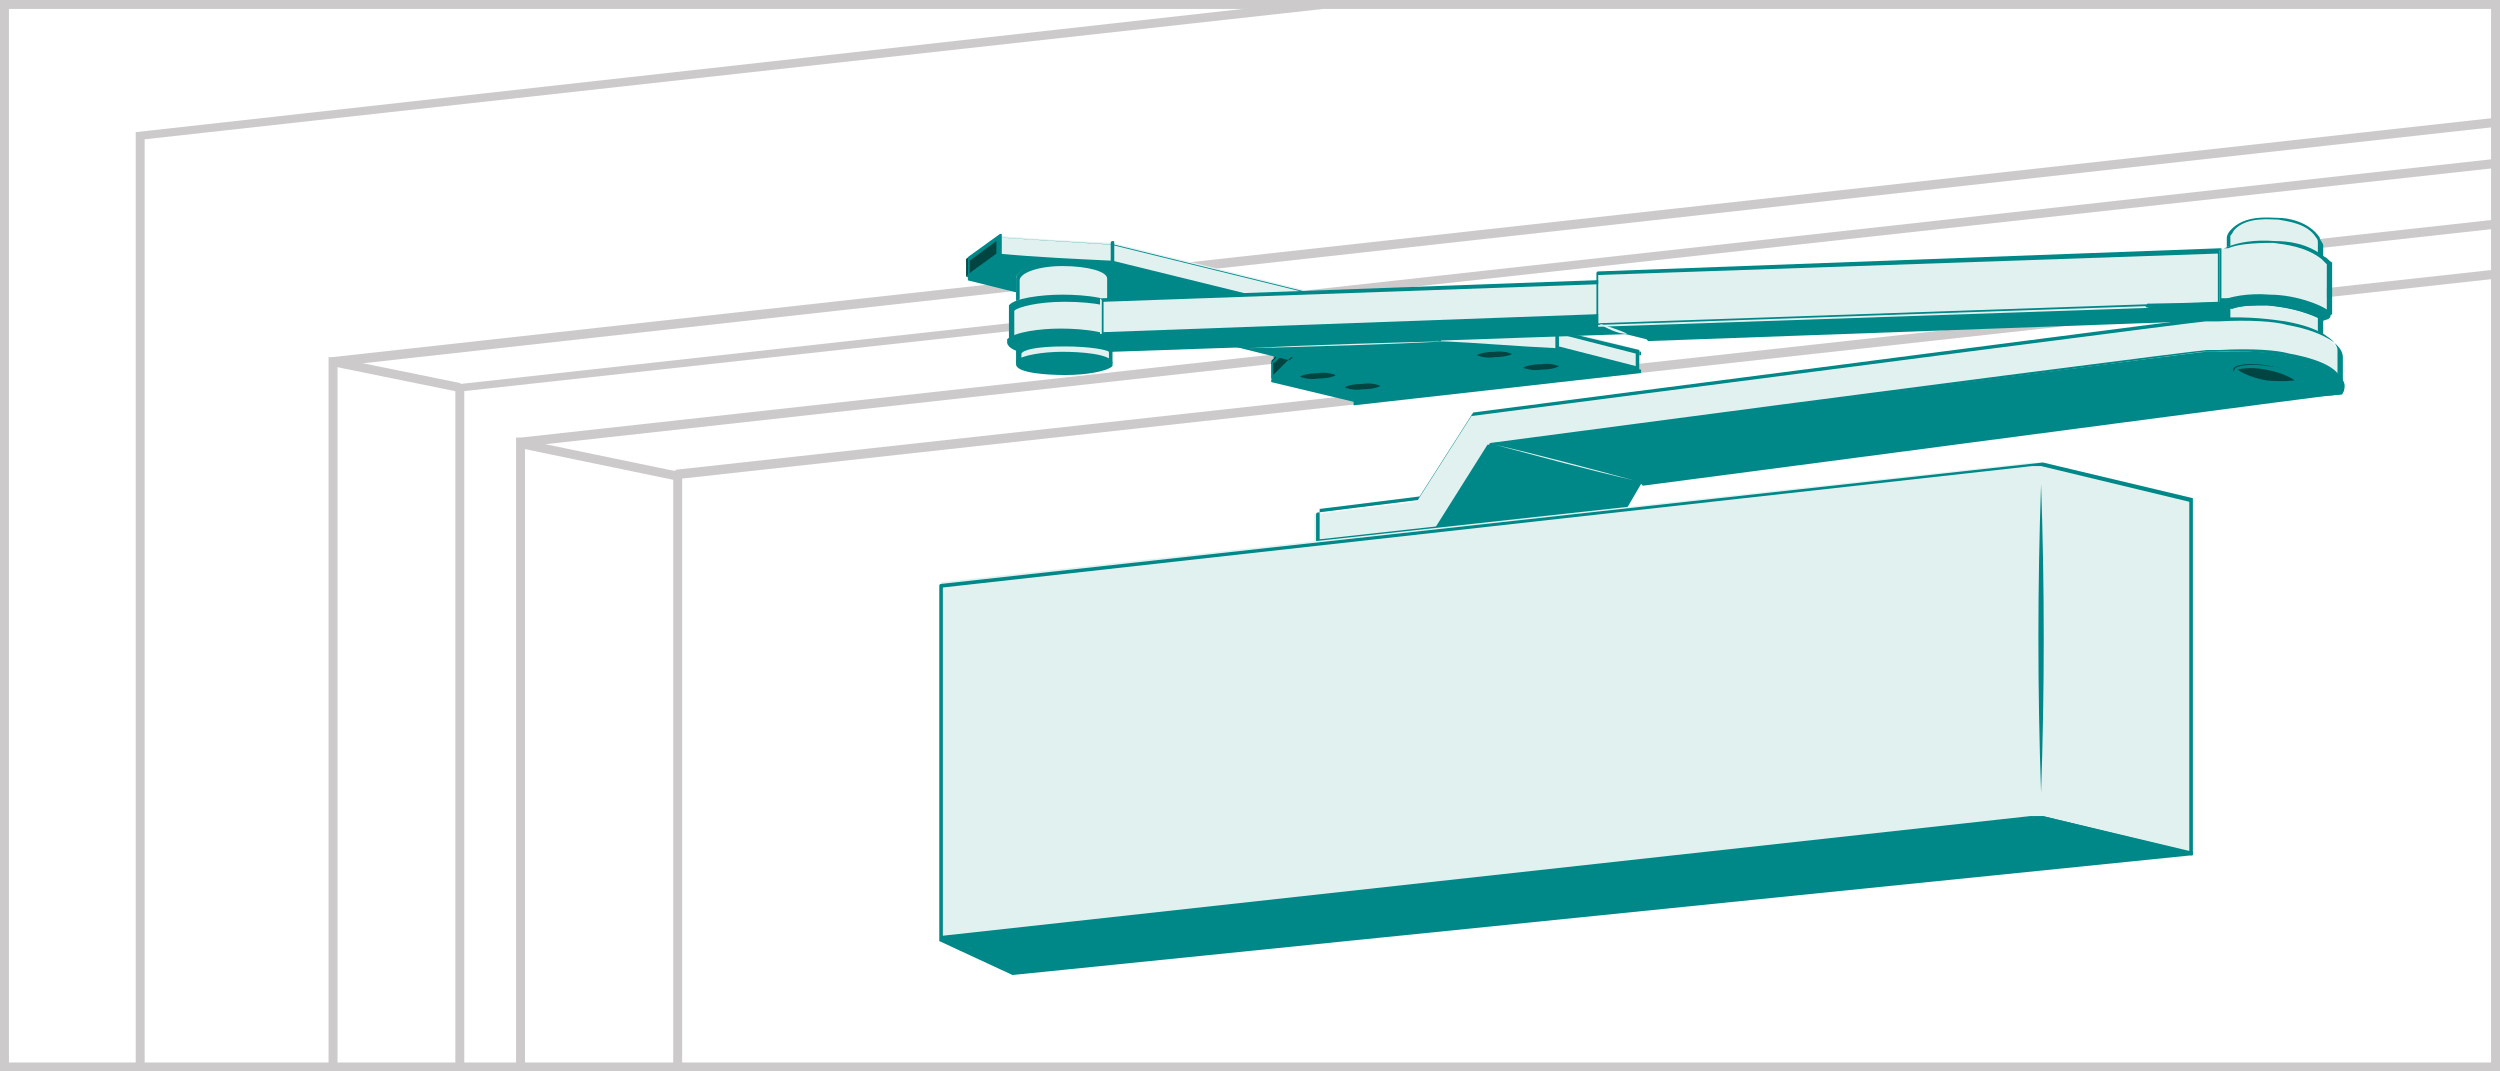 <?xml version="1.0" encoding="UTF-8"?>
<svg id="_Шар_3" data-name="Шар_3" xmlns="http://www.w3.org/2000/svg" version="1.1" viewBox="0 0 140 60">
  <!-- Generator: Adobe Illustrator 29.2.1, SVG Export Plug-In . SVG Version: 2.1.0 Build 116)  -->
  <defs>
    <style>
      .st0 {
        fill: #008889;
      }

      .st1 {
        fill: #cccaca;
      }

      .st2 {
        fill: #014543;
      }

      .st3 {
        fill: #e1f1f0;
      }
    </style>
  </defs>
  <polygon class="st1" points="8.1 59.7 7.6 59.7 7.6 7.4 74.1 0 74.1 .5 8.1 7.8 8.1 59.7"/>
  <polygon class="st1" points="18.9 59.7 18.4 59.7 18.4 20 18.6 20 139.7 6.6 139.8 7.1 18.9 20.5 18.9 59.7"/>
  <polygon class="st1" points="26 59.7 25.5 59.7 25.5 21.5 25.8 21.5 139.7 8.9 139.8 9.4 26 21.9 26 59.7"/>
  <polygon class="st1" points="29.4 59.7 28.9 59.7 28.9 24.5 29.2 24.5 139.7 12.3 139.8 12.8 29.4 25 29.4 59.7"/>
  <polygon class="st1" points="38.2 59.7 37.7 59.7 37.7 26.4 37.9 26.3 139.7 15.1 139.8 15.6 38.2 26.8 38.2 59.7"/>
  <rect class="st1" x="22" y="17.3" width=".5" height="7.3" transform="translate(-2.8 38.6) rotate(-78.5)"/>
  <rect class="st1" x="33.3" y="21.2" width=".5" height="9" transform="translate(1.6 53.4) rotate(-78.3)"/>
  <g>
    <path class="st3" d="M55.9,13.2c-.6.4-1.2.8-1.8,1.3l18.3,4.5c-.4.4-.8.8-1.2,1.3,1.5.4,3,.8,4.6,1.1,5.3-.6,10.6-1.2,16-1.8-1.5-.4-3-.8-4.6-1.1-2.2-.1-4.4-.3-6.6-.4l-18.3-4.5c-2.1-.1-4.3-.2-6.4-.4Z"/>
    <path class="st0" d="M75.8,21.5s0,0,0,0l-4.6-1.1s0,0,0,0c0,0,0,0,0-.1l1.1-1.1-18.1-4.5s0,0,0,0c0,0,0,0,0-.1l1.8-1.3s0,0,0,0l6.4.4,18.3,4.5,6.6.4,4.6,1.1c0,0,0,0,0,.1s0,.1-.1.1l-16,1.8s0,0,0,0ZM71.5,20.2l4.3,1.1,15.2-1.7-3.9-1-6.6-.4-18.3-4.5-6.3-.4-1.5,1.1,18,4.4s0,0,0,0c0,0,0,0,0,.1l-1.1,1.1Z"/>
  </g>
  <g>
    <path class="st2" d="M72.4,19l.3,1.3c-.5.3-1,.6-1.5.9v-1c.4-.4.8-.8,1.2-1.3Z"/>
    <path class="st0" d="M71.2,21.4s0,0,0,0c0,0,0,0,0-.1v-1s0,0,0,0l1.2-1.3s0,0,.1,0c0,0,0,0,0,0,.1.4.2.9.3,1.3,0,0,0,.1,0,.1l-1.5.9s0,0,0,0ZM71.3,20.3v.7l1.3-.8c0-.3-.2-.7-.2-1l-1,1.1Z"/>
  </g>
  <g>
    <path class="st0" d="M55.9,14.2c-.6.4-1.2.8-1.8,1.3l18.3,4.5c-.4.4-.8.8-1.2,1.3,1.5.4,3,.8,4.6,1.1,5.3-.6,10.6-1.2,16-1.8-1.5-.4-3-.8-4.6-1.1-2.2-.1-4.4-.3-6.6-.4l-18.3-4.5c-2.1-.1-4.3-.2-6.4-.4Z"/>
    <path class="st0" d="M75.8,22.5s0,0,0,0l-4.6-1.1s0,0,0,0c0,0,0,0,0-.1l1.1-1.1-18.1-4.5s0,0,0,0c0,0,0,0,0-.1l1.8-1.3s0,0,0,0l6.4.4,18.3,4.5,6.6.4,4.6,1.1c0,0,0,0,0,.1s0,.1-.1.1l-16,1.8s0,0,0,0ZM71.5,21.2l4.3,1.1,15.2-1.7-3.9-1-6.6-.4-18.3-4.5-6.3-.4-1.5,1.1,18,4.4s0,0,0,0c0,0,0,0,0,.1l-1.1,1.1Z"/>
  </g>
  <g>
    <path class="st2" d="M55.9,13.2v1c-.6.4-1.2.8-1.8,1.3v-1c.6-.4,1.2-.8,1.8-1.3Z"/>
    <path class="st0" d="M54.2,15.6s0,0,0,0c0,0,0,0,0-.1v-1s0,0,0-.1l1.8-1.3s0,0,.1,0c0,0,0,0,0,.1v1s0,0,0,.1l-1.8,1.3s0,0,0,0ZM54.3,14.6v.7l1.5-1.1v-.7l-1.5,1.1Z"/>
  </g>
  <path class="st0" d="M62.3,14.7c0,0-.1,0-.1-.1v-1c0,0,0-.1.1-.1s.1,0,.1.1v1c0,0,0,.1-.1.1Z"/>
  <path class="st0" d="M80.6,19.2c0,0-.1,0-.1-.1v-1c0,0,0-.1.1-.1s.1,0,.1.1v1c0,0,0,.1-.1.1Z"/>
  <g>
    <path class="st3" d="M87.2,18.5v1c1.5.4,3,.8,4.6,1.1v-1c-1.5-.4-3-.8-4.6-1.1Z"/>
    <path class="st0" d="M91.7,20.7s0,0,0,0l-4.6-1.1c0,0,0,0,0-.1v-1s0,0,0,0,0,0,.1,0l4.6,1.1c0,0,0,0,0,.1v1s0,0,0,0c0,0,0,0,0,0ZM87.3,19.4l4.3,1.1v-.7l-4.3-1.1v.7Z"/>
  </g>
  <g>
    <ellipse class="st2" cx="73.8" cy="21" rx="1.1" ry=".3" transform="translate(-.7 2.6) rotate(-2)"/>
    <path class="st0" d="M73.7,21.4c-.4,0-1.1,0-1.1-.4,0,0,0-.1,0-.2.2-.2.7-.3,1.2-.3.1,0,1.2,0,1.3.4,0,0,0,.1,0,.2-.2.2-.7.3-1.2.3,0,0,0,0-.2,0ZM72.8,21.1c0,0,.5.2,1,.1.5,0,.9-.1,1-.2,0,0-.5-.2-1-.1-.5,0-.9.1-1,.2Z"/>
  </g>
  <g>
    <ellipse class="st2" cx="76.3" cy="21.7" rx="1.1" ry=".3" transform="translate(-.7 2.7) rotate(-2)"/>
    <path class="st0" d="M76.2,22.1c-.4,0-1.1,0-1.1-.4,0,0,0-.1,0-.2.2-.2.7-.3,1.2-.3.1,0,1.2,0,1.3.4,0,0,0,.1,0,.2-.2.2-.7.3-1.2.3,0,0,0,0-.2,0ZM75.3,21.7c0,0,.5.2,1,.1.5,0,.9-.1,1-.2,0,0-.5-.2-1-.1-.5,0-.9.1-1,.2Z"/>
  </g>
  <g>
    <ellipse class="st2" cx="83.7" cy="19.9" rx="1.1" ry=".3" transform="translate(-.7 3) rotate(-2)"/>
    <path class="st0" d="M83.6,20.3c-.4,0-1.1,0-1.1-.4,0,0,0-.1,0-.2.2-.2.7-.3,1.2-.3.1,0,1.2,0,1.3.4,0,0,0,.1,0,.2-.2.2-.7.3-1.2.3,0,0,0,0-.2,0ZM82.7,19.9c0,0,.5.2,1,.1.5,0,.9-.1,1-.2,0,0-.5-.2-1-.1-.5,0-.9.1-1,.2Z"/>
  </g>
  <g>
    <ellipse class="st2" cx="86.3" cy="20.5" rx="1.1" ry=".3" transform="translate(-.7 3.1) rotate(-2)"/>
    <path class="st0" d="M86.2,21c-.4,0-1.1,0-1.1-.4,0,0,0-.1,0-.2.2-.2.7-.3,1.2-.3.1,0,1.2,0,1.3.4,0,0,0,.1,0,.2-.2.2-.7.3-1.2.3,0,0,0,0-.2,0ZM85.3,20.6c0,0,.5.2,1,.1.5,0,.9-.1,1-.2,0,0-.5-.2-1-.1-.5,0-.9.1-1,.2Z"/>
  </g>
  <g>
    <path class="st3" d="M62.1,15.6s0,0,0,0c0-.5-1.2-.9-2.7-.9-1.4,0-2.5.4-2.5.9h0v2.4h5.2v-2.4h0Z"/>
    <path class="st0" d="M62.2,18.1h-5.2c0,0-.1,0-.1-.1v-2.4s0,0,0,0c0-.6,1.4-1,2.6-1,0,0,0,0,0,0,1.3,0,2.7.3,2.7,1,0,0,0,0,0,0,0,0,0,0,0,0v2.4c0,0,0,.1-.1.1ZM57.1,17.8h4.9v-2.2s0,0,0,0,0,0,0,0c0-.4-1.1-.7-2.5-.7s0,0,0,0c-1.4,0-2.4.4-2.4.8s0,0,0,0v2.2Z"/>
  </g>
  <path class="st0" d="M62.6,19.3c0,0-.1,0-.1-.1,0,0,0-.1.1-.1l57.4-2.1h0c0,0,.1,0,.1.1,0,0,0,.1-.1.1l-57.4,2.1h0Z"/>
  <g>
    <path class="st3" d="M62.6,17.2c0-.4-1.4-.7-3.1-.7s-3,.3-2.9.7v1.9h6v-1.9h0s0,0,0,0Z"/>
    <path class="st0" d="M62.6,19.3h-6c0,0-.1,0-.1-.1v-1.9s0-.1,0-.2c.3-.4,1.8-.6,3-.6h0c1.3,0,3.1.2,3.2.8h0s0,0,0,0v1.9c0,0,0,.1-.1.1ZM56.7,19.1h5.8v-1.7s0,0,0,0c0,0,0,0,0,0,0-.2-1.1-.5-2.9-.5s0,0,0,0c-1.5,0-2.6.3-2.8.5,0,0,0,0,0,0v1.8Z"/>
  </g>
  <g>
    <ellipse class="st0" cx="59.6" cy="19.2" rx="3" ry=".7"/>
    <path class="st0" d="M59.6,20c-1.3,0-3.1-.2-3.2-.8h0c0,0,0-.2,0-.2.4-.4,1.8-.6,3-.6h0c1.3,0,3.1.2,3.2.8,0,0,0,.2,0,.2-.4.4-1.8.6-3,.6h0ZM56.7,19.2c0,.2,1,.6,2.9.6s0,0,0,0c1.5,0,2.6-.3,2.8-.5,0,0,0,0,0,0,0-.2-1-.6-2.9-.6s0,0,0,0c-1.5,0-2.6.3-2.8.5,0,0,0,0,0,0h0Z"/>
  </g>
  <g>
    <path class="st3" d="M62.2,20.3v-.6s0,0,0,0c0-.3-1.2-.5-2.7-.5-1.4,0-2.6.2-2.5.5v.6"/>
    <path class="st0" d="M57,20.4c0,0-.1,0-.1-.1v-.6s0,0,0-.2c.3-.3,1.5-.4,2.6-.4.1,0,2.7,0,2.8.6,0,0,0,0,0,0v.6c0,0,0,.1-.1.1s-.1,0-.1-.1v-.6s0,0,0,0c-.1-.1-1-.3-2.5-.3h0c-1.6,0-2.3.2-2.4.4v.6c0,0,0,.1-.1.1Z"/>
  </g>
  <g>
    <ellipse class="st0" cx="59.6" cy="20.3" rx="2.6" ry=".5"/>
    <path class="st0" d="M59.6,21c-.9,0-2.7-.1-2.7-.6,0,0,0-.1,0-.2.3-.3,1.5-.5,2.6-.5.9,0,2.7.1,2.8.6,0,0,0,.1,0,.2-.3.3-1.5.5-2.6.5h0ZM57.1,20.3c0,.1.9.4,2.5.4h0c1.5,0,2.3-.3,2.4-.4,0-.1-.9-.4-2.5-.4h0c-1.5,0-2.3.3-2.4.4Z"/>
  </g>
  <g>
    <path class="st0" d="M61.7,18.7c.1.2.3.5.4.7v.2c9.7-.3,19.4-.7,29.1-1-.4-.4-.7-.9-1.1-1.3-9.5.5-19,1-28.5,1.4Z"/>
    <path class="st0" d="M62.2,19.8c0,0-.1,0-.1-.1v-.2s-.4-.7-.4-.7c0,0,0,0,0-.1,0,0,0,0,.1,0l28.5-1.4s0,0,.1,0l1.1,1.3s0,0,0,.1c0,0,0,0-.1,0l-29.1,1h0ZM61.9,18.8l.3.5s0,0,0,0h0c0,.1,28.8-.9,28.8-.9l-.9-1.1-28.2,1.4Z"/>
  </g>
  <g>
    <path class="st3" d="M61.7,16.8c19.1-.7,38.3-1.4,57.4-2.1-9.9,1-19.8,2-29.8,3-9.2.3-18.4.7-27.7,1,0-.7,0-1.3,0-2Z"/>
    <path class="st0" d="M61.7,18.8s0,0,0,0c0,0,0,0,0,0v-2c0,0,0-.1.1-.1l57.4-2.1h0c0,0,.1,0,.1.1,0,0,0,.1-.1.1l-29.8,3-27.7,1h0ZM61.8,16.9v1.7s27.5-1,27.5-1l26-2.6-53.5,1.9Z"/>
  </g>
  <path class="st0" d="M120.2,17.3c0,0-.1,0-.1-.1v-3c0,0,0-.1.1-.1s.1,0,.1.1v3c0,0,0,.1-.1.1Z"/>
  <g>
    <path class="st0" d="M89.4,18.2c.9.2,1.9.5,2.8.7,11.1-.4,22.1-.8,33.2-1.2.4,0,.9-.1.9-.3,0-.4-1.8-1-3.2-1.2-3.1-.5-5-.2-5-.2-3.2.4-13.9,1.2-28.6,2.2Z"/>
    <path class="st0" d="M92.2,19s0,0,0,0l-2.8-.7c0,0-.1,0,0-.1,0,0,0-.1.1-.1l4.5-.3c12.3-.9,21.2-1.6,24.1-1.9,0,0,2-.2,5.1.3,1,.2,3.4.8,3.3,1.3,0,.2-.3.3-1,.4l-33.2,1.2h0ZM90.2,18.3l2,.5,33.2-1.2c.7,0,.8-.2.8-.2,0-.2-1.6-.8-3.1-1-3-.5-5-.3-5-.2-2.9.3-11.8,1-24.1,1.9l-3.8.3Z"/>
  </g>
  <g>
    <path class="st3" d="M124.4,14c-11.6.4-23.3.8-34.9,1.3v3c11.6-.4,23.3-.8,34.9-1.2,0-1,0-2,0-3Z"/>
    <path class="st0" d="M89.4,18.3s0,0,0,0c0,0,0,0,0,0v-3c0,0,0-.1.1-.1l34.9-1.3s0,0,0,0c0,0,0,0,0,0v3c0,0,0,.1-.1.1l-34.9,1.2h0ZM89.5,15.4v2.7l34.7-1.2v-2.7s-34.7,1.2-34.7,1.2Z"/>
  </g>
  <g>
    <path class="st0" d="M120.2,17.1c1.3,0,2.7,0,4.1-.1.4,0,.9,0,1.3-.1,0,.5,0,.9,0,1.4-.5,0-1.1-.1-1.6-.2-1.3-.3-2.5-.6-3.8-.9Z"/>
    <path class="st0" d="M125.6,18.3s0,0,0,0l-1.6-.2-3.8-.9c0,0-.1,0,0-.1s0-.1.1-.1c1.4,0,2.8,0,4.1-.1.4,0,.9,0,1.3-.1,0,0,0,0,.1,0s0,0,0,0v1.4c0,0,0,0-.1,0,0,0,0,0,0,0ZM121.3,17.3l2.7.6,1.5.2v-1.1c-.3,0-.7,0-1.1.1-1,0-2,.1-3.1.2Z"/>
  </g>
  <path class="st3" d="M91.1,18.7c-.5,0-1.1-.3-1.6-.6,0,0,1.6.5,1.6.6h0Z"/>
  <g>
    <path class="st3" d="M130,20.9h-5.2v-7.7c0,0,.1-.2.2-.3.7-.9,2.1-.7,2.6-.6.5,0,1.6.2,2.2,1,0,.1.1.3.2.3,0,2.4,0,4.9,0,7.3Z"/>
    <path class="st0" d="M130,21.1h-5.2c0,0-.1,0-.1-.1v-7.7s0,0,0,0c0-.1.1-.3.2-.4.8-.9,2.2-.7,2.7-.7.5,0,1.7.2,2.3,1.1,0,.1.1.2.2.4,0,0,0,0,0,0v7.3c0,0,0,.1-.1.1ZM124.9,20.8h4.9v-7.2c0-.1,0-.2-.1-.3-.5-.8-1.6-.9-2.1-1-.4,0-1.8-.2-2.5.6,0,0-.1.2-.2.3v7.6Z"/>
  </g>
  <g>
    <path class="st3" d="M130.4,17.6c-.1,0-.3,0-.4,0-.6-.3-1.4-.6-2.5-.7-1.1-.2-2.1,0-2.7,0h-.5c0-.9,0-1.9,0-2.9.1,0,.3-.1.5-.2.3,0,1.2-.4,2.5-.3.7,0,1.8.1,2.7.9.2.1.3.2.3.3,0,1,0,1.9,0,2.9Z"/>
    <path class="st0" d="M130.4,17.7h-.4s0,0,0,0c-.8-.4-1.6-.6-2.4-.7-.9-.1-1.8-.1-2.7,0h-.5c0,0,0,0-.1,0,0,0,0,0,0,0v-2.9c0,0,0,0,0-.1.1,0,.3-.1.5-.2.5-.2,1.4-.4,2.6-.3.7,0,1.8.1,2.8.9.1,0,.2.2.4.3,0,0,0,0,0,0v2.9s0,0,0,0c0,0,0,0,0,0ZM130,17.5h.3s0-2.7,0-2.7c0,0-.2-.2-.3-.3-.9-.7-2-.8-2.7-.9-1.2,0-2.1.1-2.5.3-.1,0-.3,0-.4.1v2.7s.3,0,.3,0c.9-.1,1.8-.1,2.8,0,.9.1,1.7.4,2.5.7Z"/>
  </g>
  <g>
    <g>
      <g>
        <path class="st3" d="M82.4,23.2c23.5-3.1,40.8-5.3,41.1-5.3.3,0,.7,0,.7,0,0,0,0,0,0,0,2-.1,3.4.1,3.8.2.6.1,1.7.3,2.4.9.4.3.6.6.6.8,0,0,0,.1,0,.2,0,.6,0,1.2,0,1.8-12.9,1-18.5,1.4-18.5,1.1,0-.2,3.1-.6,3.1-.7,0-.2-8.7.9-26,3.4.7.2,1.5.4,2.2.6-.5.8-1,1.6-1.6,2.5-5.5.6-11,1.2-16.6,1.8,0-.6,0-1.2,0-1.7l5.7-.7c1-1.6,2-3.1,3-4.7Z"/>
        <path class="st0" d="M73.7,30.5s0,0,0,0c0,0,0,0,0,0v-1.7c0,0,0-.1.1-.1l5.6-.7,3-4.7s0,0,0,0c23.9-3.1,40.8-5.3,41.1-5.3.3,0,.7,0,.7,0,1.8-.1,3.2,0,3.9.2,1.1.2,1.9.5,2.5.9.4.3.6.6.6.9,0,0,0,.1,0,.2v1.8c0,0,0,.1-.1.1-18.6,1.5-18.6,1.2-18.6,1,0-.1,0-.2,1-.4-3,.3-9.6,1.2-23.1,3.1l1.6.5s0,0,0,0c0,0,0,0,0,.1l-1.6,2.5s0,0,0,0l-16.6,1.8s0,0,0,0ZM73.9,28.7v1.5s16.3-1.8,16.3-1.8l1.4-2.3-2.1-.6c0,0,0,0,0-.1,0,0,0-.1.1-.1,26-3.7,26.1-3.5,26.1-3.3s0,0,0,.1c0,0,0,0-1,.2-.5,0-1.2.2-1.7.3,1.3,0,5.7-.2,17.9-1.2v-1.7s0,0,0-.1c0-.2-.2-.5-.5-.7-.5-.4-1.3-.7-2.4-.9-.7-.1-2-.3-3.8-.2,0,0-.3,0-.7,0-.3,0-17.1,2.2-41,5.3l-3,4.7s0,0,0,0l-5.6.7ZM79.4,27.9h0,0Z"/>
      </g>
      <g>
        <path class="st0" d="M83.4,24.9c22.9-3,39.8-5.2,40.1-5.2.3,0,.7,0,.7,0,0,0,0,0,0,0,2-.1,3.4.1,3.8.2.6.1,1.7.3,2.4.9,0,0,.5.4.6.8,0,0,0,.2,0,.3,0,0-.2,0-.2,0-.2,0-16.5,2.2-38.8,5.1-2.8-.7-5.7-1.4-8.5-2.1Z"/>
        <path class="st0" d="M91.9,27.1s0,0,0,0l-8.5-2.1c0,0,0,0,0-.1,0,0,0-.1.1-.1,24.1-3.2,39.8-5.2,40.1-5.2.3,0,.7,0,.7,0,1.8-.1,3.2,0,3.9.2,1.1.2,2,.5,2.5.9,0,0,.6.5.6.9,0,0,0,.3-.1.4,0,0-.2.1-.3.1-.3,0-19.8,2.6-38.9,5.1,0,0,0,0,0,0ZM84.1,24.9l7.8,1.9c19.1-2.5,38.6-5,38.8-5.1,0,0,0,0,.1,0,0,0,0-.2,0-.2,0-.3-.5-.7-.5-.7-.5-.4-1.3-.7-2.4-.9-.7-.1-2-.3-3.8-.2,0,0-.3,0-.7,0-.2,0-16,2.1-39.4,5.2Z"/>
      </g>
      <g>
        <ellipse class="st2" cx="126.9" cy="20.9" rx=".5" ry="1.8" transform="translate(87.2 143.3) rotate(-81.4)"/>
        <path class="st0" d="M127.8,21.6c-.3,0-.6,0-.9,0-.6,0-1.8-.4-1.8-.8,0,0,0-.1.1-.2.3-.2,1.2-.2,1.8-.1.6,0,1.8.4,1.8.8,0,0,0,.1-.1.2-.2.1-.5.2-.9.2ZM125.3,20.7c0,0,.5.4,1.6.6,1,.1,1.6,0,1.6,0,0,0-.5-.4-1.6-.6-1-.2-1.6,0-1.6,0ZM125.2,20.7h0,0Z"/>
      </g>
      <g>
        <path class="st0" d="M83.4,24.9c2.8.7,5.7,1.4,8.5,2.1-.5.8-.9,1.6-1.4,2.4-3.5.3-7,.6-10.5.9,1.1-1.8,2.3-3.6,3.4-5.4Z"/>
        <path class="st0" d="M80,30.4s0,0-.1,0c0,0,0,0,0-.1l3.4-5.4s0,0,.1,0l8.5,2.1s0,0,0,0c0,0,0,0,0,.1l-1.4,2.4s0,0,0,0l-10.5.9s0,0,0,0ZM83.5,25l-3.2,5.1,10.2-.9,1.3-2.2-8.2-2.1Z"/>
      </g>
    </g>
    <path class="st3" d="M83.7,24.9c2.6.6,5.2,1.3,7.8,2-2.6-.6-5.2-1.3-7.8-2,0,0,2.6.7,0,0Z"/>
  </g>
  <g>
    <path class="st0" d="M124.8,17.2c-.2,0-.4-.1-.4-.2,0-.2,1.4-.5,2.7-.4,1.8,0,3.4.8,3.4,1.1,0,0,0,.1-.4.2-.7-.3-1.7-.7-3.1-.8-.8,0-1.5,0-2,.2Z"/>
    <path class="st0" d="M130,17.9s0,0,0,0c-1-.5-2-.7-3.1-.8-.7,0-1.4,0-2,.2,0,0,0,0,0,0-.3,0-.5-.2-.5-.3s0,0,0-.1c.3-.3,1.6-.5,2.7-.4,1.6,0,3.2.7,3.4,1,0,0,0,.1,0,.2,0,.2-.3.2-.5.3,0,0,0,0,0,0ZM126.6,16.8c.1,0,.2,0,.3,0,1.1,0,2.1.3,3.1.8.2,0,.2,0,.3,0-.2-.2-1.6-.9-3.3-.9-1.2,0-2.2.2-2.5.3,0,0,.1,0,.3,0,.6-.1,1.2-.2,1.7-.2Z"/>
  </g>
  <path class="st3" d="M69.9,19.5c3.8-.2,7.6-.3,11.4-.4-3.8.2-7.6.3-11.4.4,0,0,3.8,0,0,0Z"/>
  <g>
    <g>
      <path class="st3" d="M114.3,25.9s0,0,0,0h0s-.5,0-.5,0c0,0,0,0,0,0h0l-61.1,6.7v19.9l61-6.7h0c.2,0,.5,0,.7,0l8.4,2v-19.9c-2.8-.7-5.6-1.3-8.4-2Z"/>
      <path class="st0" d="M52.6,52.7s0,0,0,0c0,0,0,0,0,0v-19.9c0,0,0-.1.1-.1l61.7-6.8s0,0,0,0h0s0,0,0,0l8.4,2c0,0,0,0,0,.1v19.9s0,0,0,0c0,0,0,0-.1,0l-8.4-2h-.7c0,0,0,0,0,0l-61,6.7s0,0,0,0ZM52.8,32.8v19.6l60.9-6.7s0,0,0,0h.7c0,0,0,0,0,0l8.2,2v-19.6l-8.3-2h-.5c0,0-61,6.8-61,6.8Z"/>
    </g>
    <path class="st0" d="M114.3,44.4c-.2-5.8-.2-11.5,0-17.3.2,5.8.2,11.5,0,17.3h0Z"/>
    <g>
      <path class="st0" d="M52.6,52.6c1.4.6,2.7,1.3,4.1,1.9,22-2.2,44-4.5,66-6.7-2.8-.7-5.6-1.3-8.4-2-20.6,2.3-41.1,4.5-61.7,6.8Z"/>
      <path class="st0" d="M56.7,54.6s0,0,0,0l-4.1-1.9c0,0,0,0,0-.1,0,0,0,0,.1-.1l61.7-6.8s0,0,0,0l8.4,2c0,0,0,0,0,.1,0,0,0,.1-.1.1l-66,6.7s0,0,0,0ZM53.1,52.6l3.7,1.7,65.2-6.6-7.7-1.8-61.2,6.8Z"/>
    </g>
  </g>
  <path class="st1" d="M139.5.5v59H.5V.5h139M140,0H0v60h140V0h0Z"/>
</svg>